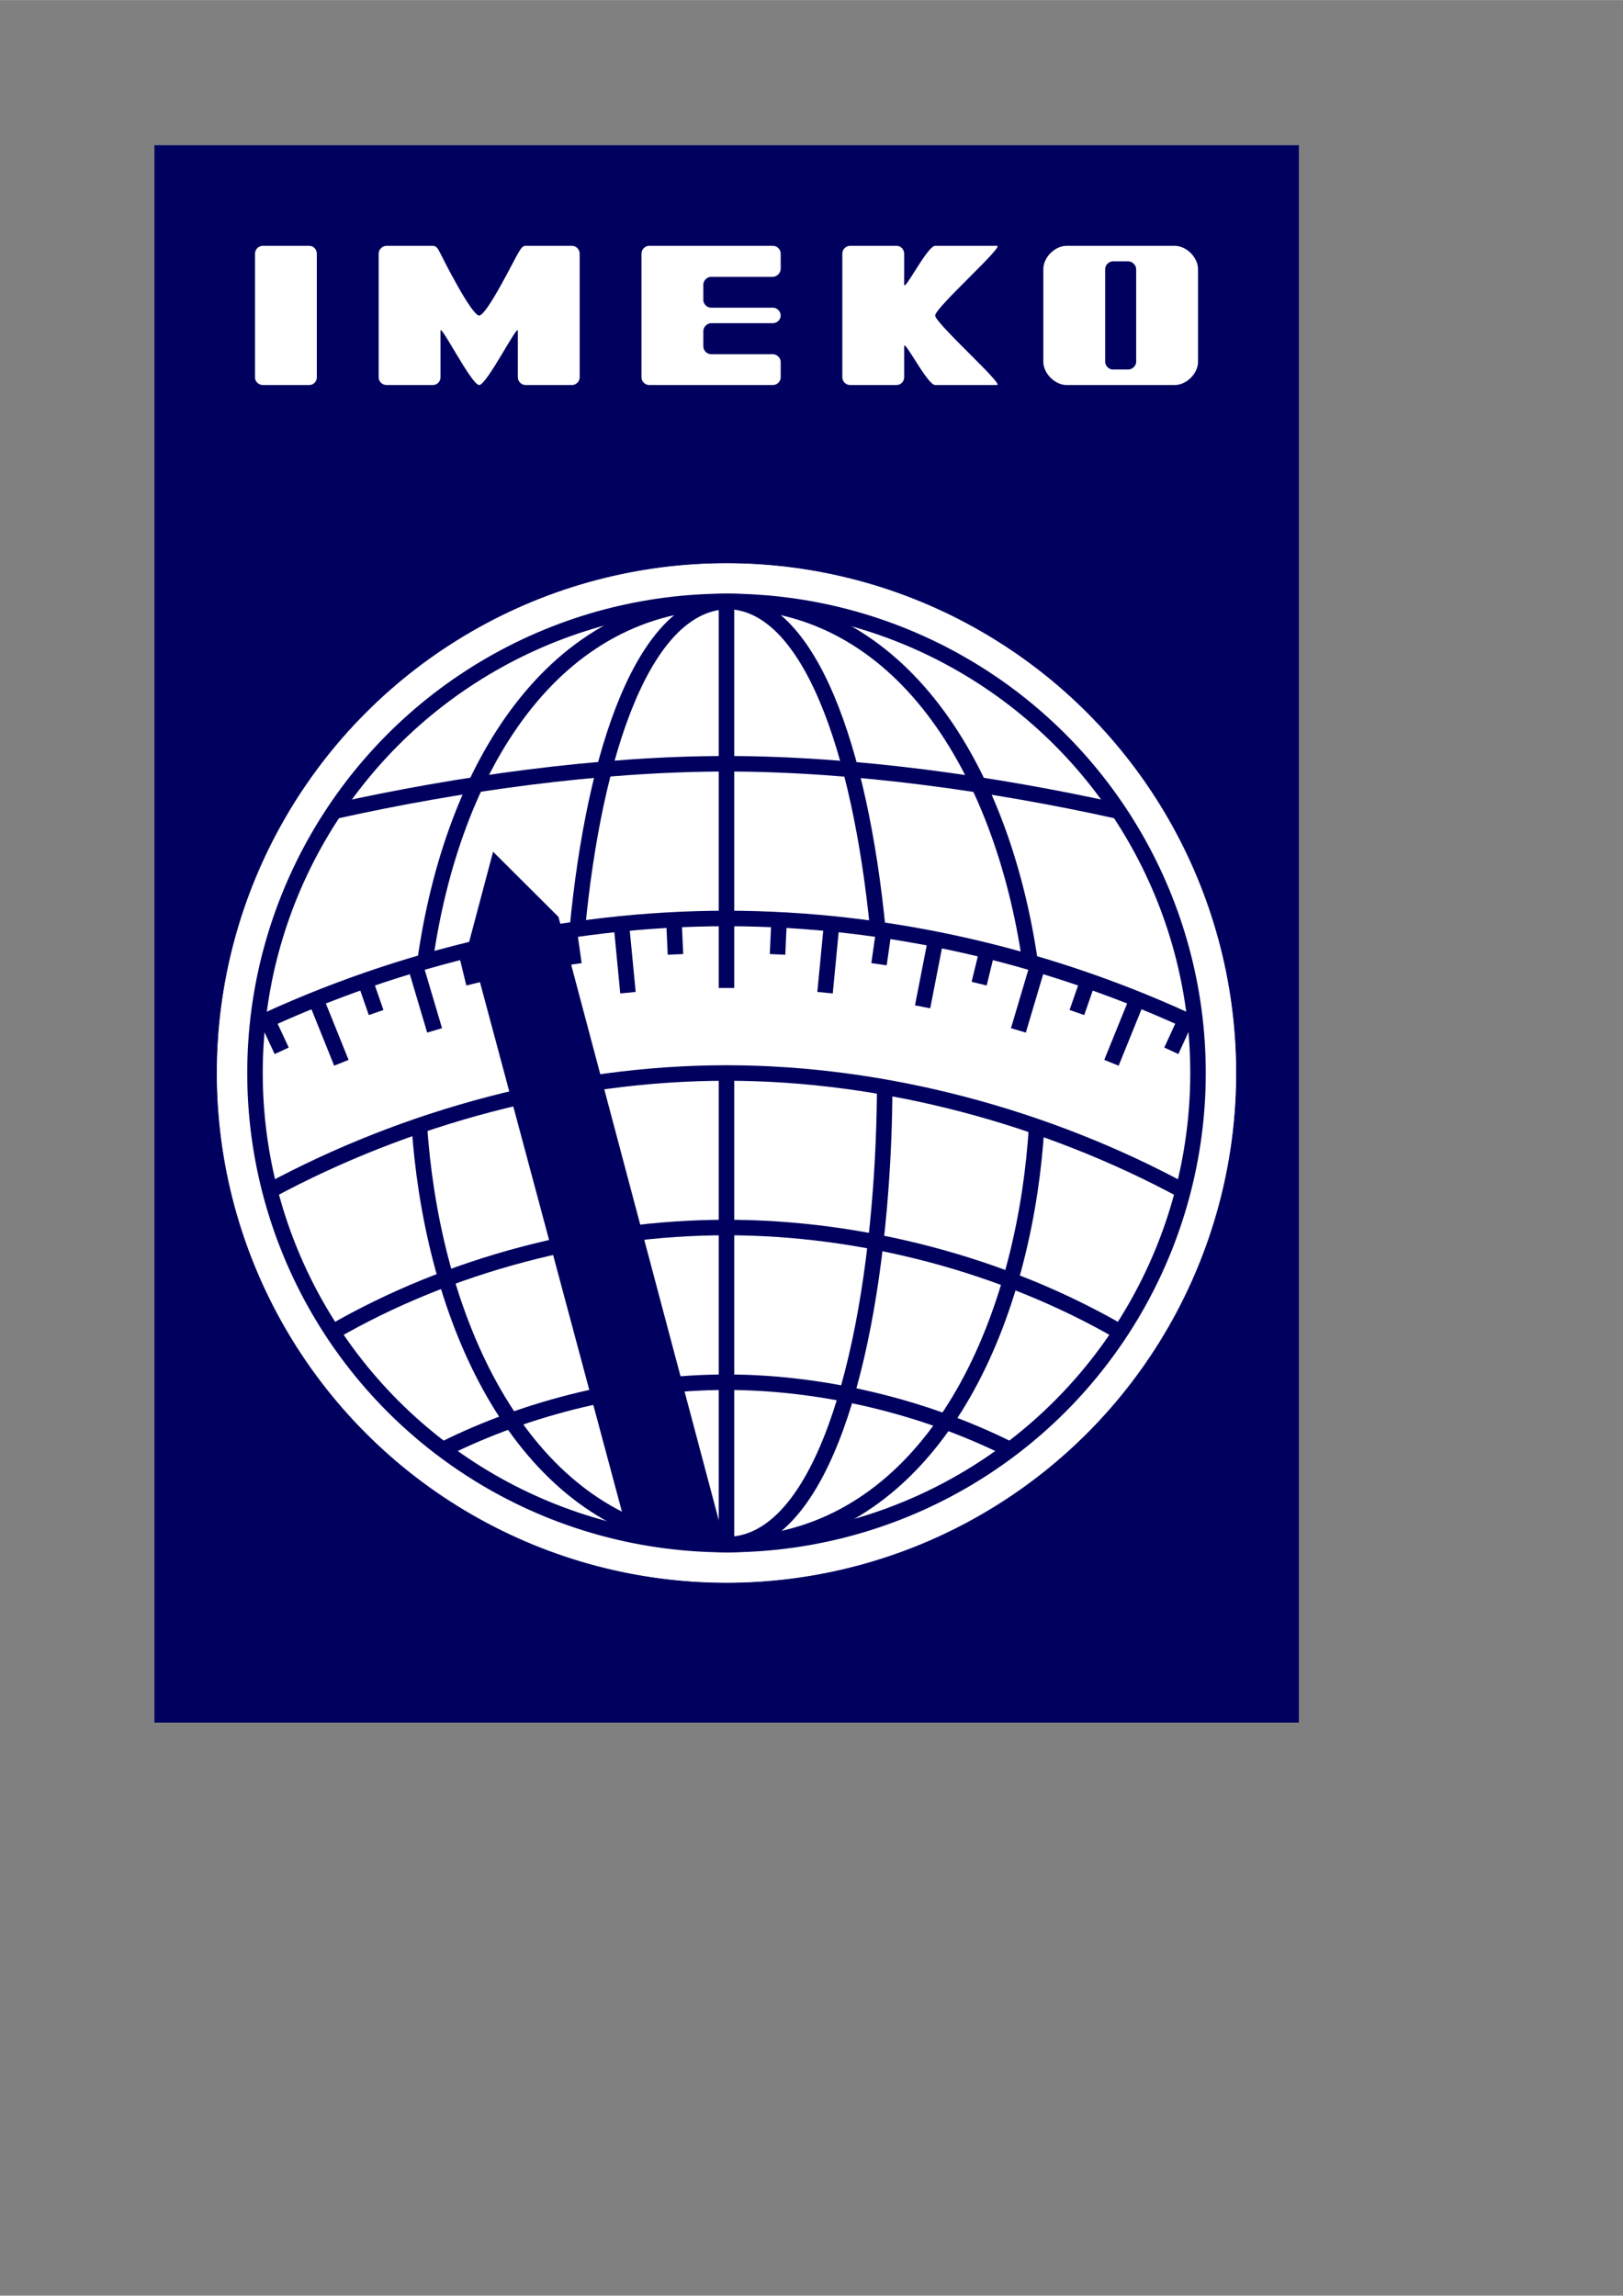 <?xml version="1.0" encoding="UTF-8" standalone="no"?>
<!-- Created with Inkscape (http://www.inkscape.org/) -->
<svg
   xmlns:svg="http://www.w3.org/2000/svg"
   xmlns="http://www.w3.org/2000/svg"
   version="1.0"
   width="8.268in"
   height="11.693in"
   viewBox="0 0 8268 11692"
   id="svg2"
   xml:space="preserve">
 <rect x="0" y="0" width="8268" height="11692" fill="#808080" stroke="none"/>
 <defs
   id="defs4">
  <style
   type="text/css"
   id="style6" />
 </defs>
 <g
   transform="translate(0,-2133.408)"
   id="Ebene 1">
  <rect
   width="5827"
   height="8031"
   x="788"
   y="2874"
   style="fill:#00005f;stroke:#00005f;stroke-width:3"
   id="rect9" />
  <circle
   cx="3701"
   cy="7598"
   r="2598"
   style="fill:none;stroke:#00005f;stroke-width:3"
   id="circle11" />
  <circle
   cx="3701"
   cy="7598"
   r="2598"
   style="fill:#ffffff;stroke:#00005f;stroke-width:3"
   id="circle13" />
  <circle
   cx="3701"
   cy="7598"
   r="2402"
   style="fill:none;stroke:#00005f;stroke-width:79"
   id="circle15" />
  <path
   d="M 5139,9513 C 4710,9299 4193,9173 3701,9173 C 3209,9173 2692,9299 2263,9513"
   style="fill:none;stroke:#00005f;stroke-width:79"
   id="path17" />
  <path
   d="M 5709,8919 C 5113,8574 4391,8385 3701,8385 C 3011,8385 2289,8574 1693,8919"
   style="fill:none;stroke:#00005f;stroke-width:79"
   id="path19" />
  <path
   d="M 6027,8198 C 5333,7823 4508,7598 3701,7598 C 2894,7598 2069,7823 1374,8198"
   style="fill:none;stroke:#00005f;stroke-width:79"
   id="path21" />
  <path
   d="M 6103,7357 C 5361,7007 4531,6811 3701,6811 C 2871,6811 2041,7007 1299,7357"
   style="fill:none;stroke:#00005f;stroke-width:79"
   id="path23" />
  <path
   d="M 5690,6263 C 5073,6126 4353,6023 3701,6023 C 3049,6023 2329,6126 1712,6263"
   style="fill:none;stroke:#00005f;stroke-width:79"
   id="path25" />
  <path
   d="M 2165,7031 C 2303,6046 2817,5196 3715,5196 C 2817,5196 2303,6046 2165,7031 z "
   style="fill:none;stroke:#00005f;stroke-width:79"
   id="path27" />
  <path
   d="M 3715,10000 C 2840,10000 2324,9168 2173,8198 C 2156,8089 2144,7978 2136,7866 C 2144,7978 2156,8089 2173,8198 C 2324,9168 2840,10000 3715,10000 z "
   style="fill:none;stroke:#00005f;stroke-width:79"
   id="path29" />
  <path
   d="M 2941,6865 C 3028,5953 3284,5196 3715,5196 C 3284,5196 3028,5953 2941,6865 z "
   style="fill:none;stroke:#00005f;stroke-width:79"
   id="path31" />
  <path
   d="M 3715,10000 C 3272,10000 3010,9168 2932,8197 C 2919,8024 2911,7846 2909,7668 C 2911,7846 2919,8024 2932,8197 C 3010,9168 3272,10000 3715,10000 z "
   style="fill:none;stroke:#00005f;stroke-width:79"
   id="path33" />
  <path
   d="M 4507,7670 C 4506,7847 4499,8024 4486,8196 C 4413,9167 4153,10000 3701,10000 C 4153,10000 4413,9167 4486,8196 C 4499,8024 4506,7847 4507,7670 z "
   style="fill:none;stroke:#00005f;stroke-width:79"
   id="path35" />
  <path
   d="M 3701,5196 C 4124,5196 4382,5953 4472,6866 C 4382,5953 4124,5196 3701,5196 z "
   style="fill:none;stroke:#00005f;stroke-width:79"
   id="path37" />
  <path
   d="M 5281,7871 C 5274,7980 5263,8088 5247,8195 C 5102,9167 4589,10000 3701,10000 C 4589,10000 5102,9167 5247,8195 C 5263,8088 5274,7980 5281,7871 z "
   style="fill:none;stroke:#00005f;stroke-width:79"
   id="path39" />
  <path
   d="M 3701,5196 C 4586,5196 5105,6048 5248,7034 C 5105,6048 4586,5196 3701,5196 z "
   style="fill:none;stroke:#00005f;stroke-width:79"
   id="path41" />
  <path
   d="M 3701,7598 L 3701,8196 L 3701,10000 L 3701,8196 L 3701,7598 z "
   style="fill:none;stroke:#00005f;stroke-width:79"
   id="path43" />
  <path
   d="M 3701,5196 L 3701,6811 L 3701,5196 z "
   style="fill:none;stroke:#00005f;stroke-width:79"
   id="path45" />
  <path
   d="M 3701,6811 L 3701,7165"
   style="fill:none;stroke:#00005f;stroke-width:79"
   id="path47" />
  <path
   d="M 3969,6817 L 3961,6994"
   style="fill:none;stroke:#00005f;stroke-width:79"
   id="path49" />
  <path
   d="M 3433,6817 L 3441,6994"
   style="fill:none;stroke:#00005f;stroke-width:79"
   id="path51" />
  <path
   d="M 2899,6868 L 2924,7044"
   style="fill:none;stroke:#00005f;stroke-width:79"
   id="path53" />
  <path
   d="M 2372,6971 L 2414,7143"
   style="fill:none;stroke:#00005f;stroke-width:79"
   id="path55" />
  <path
   d="M 1858,7123 L 1916,7290"
   style="fill:none;stroke:#00005f;stroke-width:79"
   id="path57" />
  <path
   d="M 1360,7324 L 1435,7485"
   style="fill:none;stroke:#00005f;stroke-width:79"
   id="path59" />
  <path
   d="M 4503,6868 L 4478,7044"
   style="fill:none;stroke:#00005f;stroke-width:79"
   id="path61" />
  <path
   d="M 5030,6971 L 4988,7143"
   style="fill:none;stroke:#00005f;stroke-width:79"
   id="path63" />
  <path
   d="M 5544,7123 L 5486,7290"
   style="fill:none;stroke:#00005f;stroke-width:79"
   id="path65" />
  <path
   d="M 6041,7324 L 5967,7485"
   style="fill:none;stroke:#00005f;stroke-width:79"
   id="path67" />
  <path
   d="M 4237,6836 L 4203,7189"
   style="fill:none;stroke:#00005f;stroke-width:79"
   id="path69" />
  <path
   d="M 4768,6913 L 4700,7261"
   style="fill:none;stroke:#00005f;stroke-width:79"
   id="path71" />
  <path
   d="M 5289,7041 L 5188,7381"
   style="fill:none;stroke:#00005f;stroke-width:79"
   id="path73" />
  <path
   d="M 5795,7218 L 5662,7546"
   style="fill:none;stroke:#00005f;stroke-width:79"
   id="path75" />
  <path
   d="M 3165,6836 L 3199,7189"
   style="fill:none;stroke:#00005f;stroke-width:79"
   id="path77" />
  <path
   d="M 2634,6913 L 2702,7261"
   style="fill:none;stroke:#00005f;stroke-width:79"
   id="path79" />
  <path
   d="M 2113,7041 L 2214,7381"
   style="fill:none;stroke:#00005f;stroke-width:79"
   id="path81" />
  <path
   d="M 1607,7218 L 1739,7546"
   style="fill:none;stroke:#00005f;stroke-width:79"
   id="path83" />
  <path
   d="M 3191,9917 L 3694,9998 L 2845,6803 L 2512,6471 L 2390,6930 L 3191,9917 z "
   style="fill:#00005f"
   id="path85" />
  <g
   id="g87">
   <path
   d="M 1339,3385 L 1575,3385 C 1597,3385 1614,3403 1614,3425 L 1614,4055 C 1614,4076 1597,4094 1575,4094 L 1339,4094 C 1317,4094 1299,4076 1299,4055 L 1299,3425 C 1299,3403 1317,3385 1339,3385 z "
   style="fill:#ffffff"
   id="path89" />
   <path
   d="M 1969,3385 L 2205,3385 C 2225,3385 2233,3403 2244,3425 C 2255,3447 2402,3740 2441,3740 C 2480,3740 2626,3443 2638,3425 C 2650,3406 2659,3385 2677,3385 L 2914,3385 C 2935,3385 2953,3403 2953,3425 L 2953,4055 C 2953,4076 2935,4094 2914,4094 L 2677,4094 C 2656,4094 2638,4075 2638,4055 L 2638,3818 C 2638,3779 2480,4094 2441,4094 C 2402,4094 2244,3779 2244,3818 L 2244,4055 C 2244,4076 2227,4094 2205,4094 L 1969,4094 C 1947,4094 1929,4076 1929,4055 L 1929,3425 C 1929,3403 1948,3385 1969,3385 z "
   style="fill:#ffffff"
   id="path91" />
   <path
   d="M 3307,3385 L 3937,3385 C 3959,3385 3977,3403 3977,3425 L 3977,3503 C 3977,3524 3956,3543 3937,3543 L 3622,3543 C 3602,3543 3583,3562 3583,3582 L 3583,3661 C 3583,3682 3602,3700 3622,3700 L 3937,3700 C 3958,3700 3977,3718 3977,3740 C 3977,3761 3959,3779 3937,3779 L 3622,3779 C 3602,3779 3583,3799 3583,3818 L 3583,3897 C 3583,3920 3603,3937 3622,3937 L 3937,3937 C 3957,3937 3977,3955 3977,3976 L 3977,4055 C 3977,4076 3959,4094 3937,4094 L 3307,4094 C 3286,4094 3268,4076 3268,4055 L 3268,3425 C 3268,3403 3286,3385 3307,3385 z "
   style="fill:#ffffff"
   id="path93" />
   <path
   d="M 4331,3385 L 4567,3385 C 4589,3385 4606,3403 4606,3425 L 4606,3582 C 4606,3622 4724,3385 4764,3385 L 5079,3385 C 5118,3385 4764,3700 4764,3740 C 4764,3779 5118,4094 5079,4094 L 4764,4094 C 4724,4094 4606,3858 4606,3897 L 4606,4055 C 4606,4076 4589,4094 4567,4094 L 4331,4094 C 4309,4094 4291,4076 4291,4055 L 4291,3425 C 4291,3403 4309,3385 4331,3385 z "
   style="fill:#ffffff"
   id="path95" />
   <path
   d="M 5433,3385 L 5984,3385 C 6045,3385 6103,3445 6103,3503 L 6103,3976 C 6103,4036 6044,4094 5984,4094 L 5433,4094 C 5375,4094 5315,4035 5315,3976 L 5315,3503 C 5315,3444 5374,3385 5433,3385 z "
   style="fill:#ffffff"
   id="path97" />
   <path
   d="M 5669,3464 L 5748,3464 C 5769,3464 5788,3484 5788,3504 L 5788,3976 C 5788,3996 5768,4015 5748,4015 L 5669,4015 C 5649,4015 5630,3996 5630,3976 L 5630,3503 C 5630,3483 5649,3464 5669,3464 z "
   style="fill:#00005f"
   id="path99" />
  </g>
 </g>
</svg>